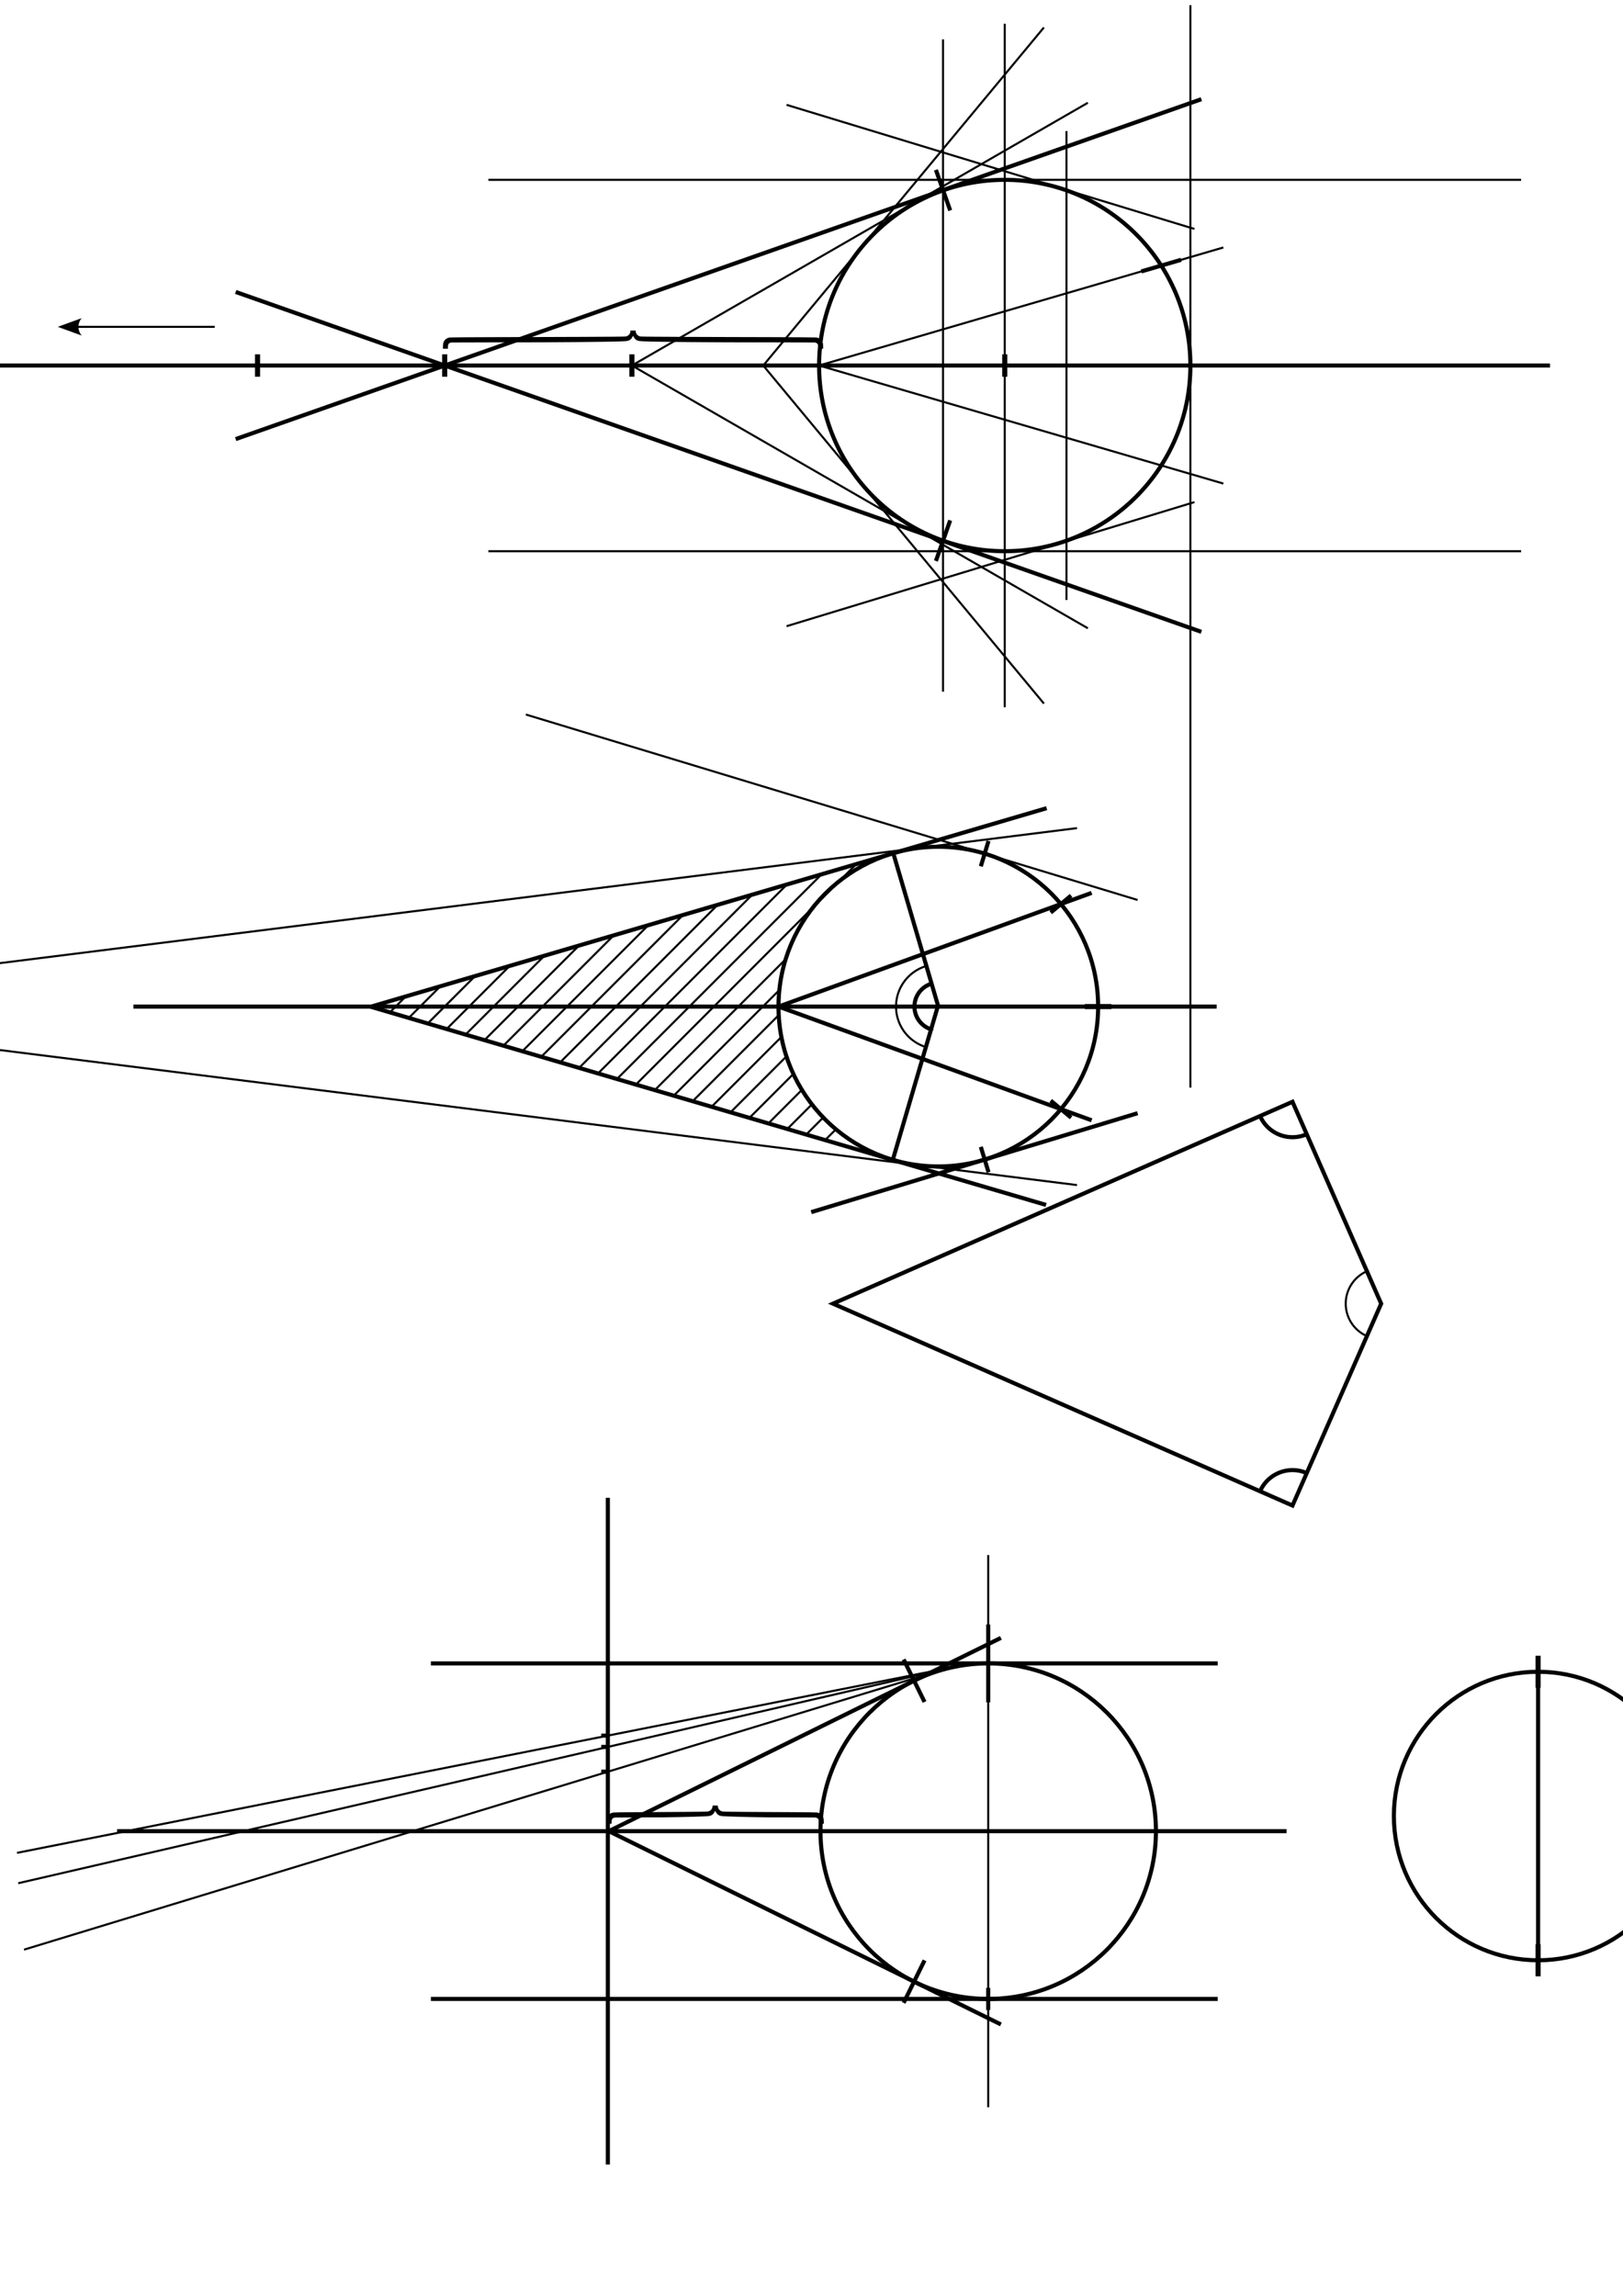 <?xml version="1.0" encoding="UTF-8" standalone="no"?>
<!-- Created with Inkscape (http://www.inkscape.org/) -->

<svg
   width="210mm"
   height="297mm"
   viewBox="0 0 210 297"
   version="1.1"
   id="svg5"
   inkscape:version="1.2.1 (9c6d41e410, 2022-07-14)"
   sodipodi:docname="148,7r.svg"
   xml:space="preserve"
   inkscape:export-filename="148,7r.png"
   inkscape:export-xdpi="600"
   inkscape:export-ydpi="600"
   xmlns:inkscape="http://www.inkscape.org/namespaces/inkscape"
   xmlns:sodipodi="http://sodipodi.sourceforge.net/DTD/sodipodi-0.dtd"
   xmlns="http://www.w3.org/2000/svg"
   xmlns:svg="http://www.w3.org/2000/svg"
   xmlns:rdf="http://www.w3.org/1999/02/22-rdf-syntax-ns#"
   xmlns:cc="http://creativecommons.org/ns#"
   xmlns:dc="http://purl.org/dc/elements/1.1/"><title
     id="title11">Ms-148,7r</title><sodipodi:namedview
     id="namedview7"
     pagecolor="#ffffff"
     bordercolor="#111111"
     borderopacity="1"
     inkscape:showpageshadow="0"
     inkscape:pageopacity="0"
     inkscape:pagecheckerboard="1"
     inkscape:deskcolor="#d1d1d1"
     inkscape:document-units="mm"
     showgrid="false"
     inkscape:zoom="0.5"
     inkscape:cx="-246"
     inkscape:cy="465"
     inkscape:window-width="1920"
     inkscape:window-height="991"
     inkscape:window-x="-9"
     inkscape:window-y="156"
     inkscape:window-maximized="1"
     inkscape:current-layer="layer1"
     showguides="false" /><defs
     id="defs2"><marker
       style="overflow:visible"
       id="Arrow2"
       refX="0"
       refY="0"
       orient="auto-start-reverse"
       inkscape:stockid="Arrow2"
       markerWidth="11.7"
       markerHeight="8.509"
       viewBox="0 0 7.7 5.6"
       inkscape:isstock="true"
       inkscape:collect="always"
       preserveAspectRatio="xMidYMid"><path
         transform="scale(0.7)"
         d="M -2,-4 9,0 -2,4 c 2,-2.33 2,-5.66 0,-8 z"
         style="fill:context-stroke;fill-rule:evenodd;stroke:none"
         id="arrow2L" /></marker></defs><g
     inkscape:label="Layer 1"
     inkscape:groupmode="layer"
     id="layer1"><g
       id="g6620"
       transform="translate(-0.429,0.985)"><path
         style="fill:none;stroke:#000000;stroke-width:0.529;stroke-linecap:butt;stroke-linejoin:miter;stroke-dasharray:none;stroke-opacity:1"
         d="m 167.664,141.547 -59.453,26.117 59.453,26.117 11.473,-26.117 z"
         id="path1345"
         sodipodi:nodetypes="ccccc" /><path
         style="opacity:1;fill:none;fill-rule:evenodd;stroke:#000000;stroke-width:0.529;stroke-linecap:round;stroke-linejoin:round;stroke-miterlimit:8;stroke-dasharray:none;stroke-opacity:1"
         id="path1417"
         sodipodi:type="arc"
         sodipodi:cx="167.66415"
         sodipodi:cy="193.7809"
         sodipodi:rx="4.583672"
         sodipodi:ry="4.583672"
         sodipodi:start="3.5614726"
         sodipodi:end="5.1140948"
         sodipodi:arc-type="arc"
         d="m 163.479,191.912 a 4.584,4.584 0 0 1 5.978,-2.35"
         sodipodi:open="true" /><path
         style="opacity:1;fill:none;fill-rule:evenodd;stroke:#000000;stroke-width:0.529;stroke-linecap:round;stroke-linejoin:round;stroke-miterlimit:8;stroke-dasharray:none;stroke-opacity:1"
         id="path1438"
         transform="scale(1,-1)"
         sodipodi:type="arc"
         sodipodi:cx="167.66415"
         sodipodi:cy="-141.54741"
         sodipodi:rx="4.583672"
         sodipodi:ry="4.583672"
         sodipodi:start="3.5728326"
         sodipodi:end="5.1171541"
         sodipodi:arc-type="arc"
         d="m 163.5,-143.463 a 4.584,4.584 0 0 1 5.969,-2.297"
         sodipodi:open="true" /><path
         style="opacity:1;fill:none;fill-rule:evenodd;stroke:#000000;stroke-width:0.265;stroke-linecap:round;stroke-linejoin:round;stroke-miterlimit:8;stroke-dasharray:none;stroke-opacity:1"
         id="path1460"
         transform="scale(1,-1)"
         sodipodi:type="arc"
         sodipodi:cx="179.13673"
         sodipodi:cy="-167.66415"
         sodipodi:rx="4.583672"
         sodipodi:ry="4.583672"
         sodipodi:start="1.9586964"
         sodipodi:end="4.3068414"
         sodipodi:arc-type="arc"
         d="m 177.403,-163.421 a 4.584,4.584 0 0 1 -2.85,-4.203 4.584,4.584 0 0 1 2.775,-4.252"
         sodipodi:open="true" /></g><g
       id="g5015"><circle
         style="fill:none;fill-rule:evenodd;stroke:#000000;stroke-width:0.529;stroke-linecap:round;stroke-linejoin:round;stroke-miterlimit:8;stroke-dasharray:none;stroke-opacity:1"
         id="path463"
         cx="130.004"
         cy="47.286"
         r="24.022" /><path
         style="fill:none;stroke:#000000;stroke-width:0.529;stroke-linecap:butt;stroke-linejoin:miter;stroke-dasharray:none;stroke-opacity:1"
         d="M -0.357,47.286 H 200.555"
         id="path1090" /><path
         style="fill:none;stroke:#000000;stroke-width:0.265;stroke-linecap:butt;stroke-linejoin:miter;stroke-dasharray:none;stroke-opacity:1"
         d="M 130.004,3.075 V 91.498"
         id="path1101" /><path
         style="fill:none;stroke:#000000;stroke-width:0.265;stroke-linecap:butt;stroke-linejoin:miter;stroke-dasharray:none;stroke-opacity:1"
         d="M 137.991,16.955 V 77.618"
         id="path1113" /><path
         style="fill:none;stroke:#000000;stroke-width:0.265;stroke-linecap:butt;stroke-linejoin:miter;stroke-dasharray:none;stroke-opacity:1"
         d="M 122.018,5.092 V 89.481"
         id="path1117" /><path
         style="fill:none;stroke:#000000;stroke-width:0.265;stroke-linecap:butt;stroke-linejoin:miter;stroke-dasharray:none;stroke-opacity:1"
         d="M 154.026,0.669 V 140.701"
         id="path1265"
         sodipodi:nodetypes="cc" /><path
         style="fill:none;stroke:#000000;stroke-width:0.661;stroke-linecap:butt;stroke-linejoin:miter;stroke-dasharray:none;stroke-opacity:1"
         d="m 130.004,45.837 v 2.9"
         id="path1535" /><path
         style="fill:none;stroke:#000000;stroke-width:0.661;stroke-linecap:butt;stroke-linejoin:miter;stroke-dasharray:none;stroke-opacity:1"
         d="m 81.762,45.837 v 2.9"
         id="path1561" /><path
         style="fill:none;stroke:#000000;stroke-width:0.661;stroke-linecap:butt;stroke-linejoin:miter;stroke-dasharray:none;stroke-opacity:1"
         d="m 57.541,45.837 v 2.9"
         id="path1567" /><path
         style="fill:none;stroke:#000000;stroke-width:0.529;stroke-linecap:butt;stroke-linejoin:miter;stroke-dasharray:none;stroke-opacity:1"
         d="M 30.498,56.804 57.541,47.286 155.443,12.832"
         id="path1592"
         sodipodi:nodetypes="ccc" /><path
         style="fill:none;stroke:#000000;stroke-width:0.661;stroke-linecap:butt;stroke-linejoin:miter;stroke-dasharray:none;stroke-opacity:1"
         d="m 33.321,45.837 v 2.9"
         id="path1596" /><path
         style="fill:none;stroke:#000000;stroke-width:0.529;stroke-linecap:butt;stroke-linejoin:miter;stroke-dasharray:none;stroke-opacity:1"
         d="m 30.498,37.769 27.043,9.517 97.901,34.454"
         id="path1621"
         sodipodi:nodetypes="ccc" /><path
         style="fill:none;stroke:#000000;stroke-width:0.529;stroke-linecap:butt;stroke-linejoin:miter;stroke-dasharray:none;stroke-opacity:1"
         d="m 122.945,27.227 -0.924,-2.625 -0.924,-2.625"
         id="path1649"
         sodipodi:nodetypes="ccc" /><path
         style="fill:none;stroke:#000000;stroke-width:0.529;stroke-linecap:butt;stroke-linejoin:miter;stroke-dasharray:none;stroke-opacity:1"
         d="m 122.945,67.318 -0.924,2.625 -0.924,2.625"
         id="path1676"
         sodipodi:nodetypes="ccc" /><path
         style="fill:none;stroke:#000000;stroke-width:0.265;stroke-linecap:butt;stroke-linejoin:miter;stroke-dasharray:none;stroke-opacity:1;marker-end:url(#Arrow2)"
         d="M 27.783,42.282 H 10.009"
         id="path1756" /><path
         style="fill:none;stroke:#000000;stroke-width:0.265px;stroke-linecap:butt;stroke-linejoin:miter;stroke-opacity:1"
         d="m 63.191,23.264 h 66.813 66.813"
         id="path2054"
         sodipodi:nodetypes="ccc" /><path
         style="fill:none;stroke:#000000;stroke-width:0.265px;stroke-linecap:butt;stroke-linejoin:miter;stroke-opacity:1"
         d="m 63.191,71.309 h 66.813 66.813"
         id="path2056"
         sodipodi:nodetypes="ccc" /><path
         style="fill:none;stroke:#000000;stroke-width:0.265px;stroke-linecap:butt;stroke-linejoin:miter;stroke-opacity:1"
         d="M 81.762,47.286 140.758,13.295"
         id="path2089" /><path
         style="fill:none;stroke:#000000;stroke-width:0.265px;stroke-linecap:butt;stroke-linejoin:miter;stroke-opacity:1"
         d="M 81.762,47.286 140.758,81.278"
         id="path2091" /><path
         style="fill:none;stroke:#000000;stroke-width:0.265px;stroke-linecap:butt;stroke-linejoin:miter;stroke-opacity:1"
         d="M 98.756,47.286 135.07,91.017"
         id="path2158" /><path
         style="fill:none;stroke:#000000;stroke-width:0.265px;stroke-linecap:butt;stroke-linejoin:miter;stroke-opacity:1"
         d="M 98.756,47.286 135.07,3.556"
         id="path2193" /><path
         style="fill:none;stroke:#000000;stroke-width:0.265px;stroke-linecap:butt;stroke-linejoin:miter;stroke-opacity:1"
         d="M 105.982,47.286 158.287,32.015"
         id="path2229" /><path
         style="fill:none;stroke:#000000;stroke-width:0.265px;stroke-linecap:butt;stroke-linejoin:miter;stroke-opacity:1"
         d="m 105.982,47.286 52.305,15.272"
         id="path2231" /><path
         style="fill:none;stroke:#000000;stroke-width:0.529;stroke-linecap:butt;stroke-linejoin:miter;stroke-dasharray:none;stroke-opacity:1"
         d="m 147.68,35.111 2.572,-0.751 2.572,-0.751"
         id="path2271"
         sodipodi:nodetypes="ccc" /><path
         style="fill:none;stroke:#000000;stroke-width:0.265px;stroke-linecap:butt;stroke-linejoin:miter;stroke-opacity:1"
         d="m 101.776,81.009 52.773,-16.054"
         id="path2314" /><path
         style="fill:none;stroke:#000000;stroke-width:0.265px;stroke-linecap:butt;stroke-linejoin:miter;stroke-opacity:1"
         d="m 101.776,13.564 52.773,16.054"
         id="path2320" /><g
         aria-label="}"
         transform="matrix(0,-0.174,0.174,0,4.423,94.801)"
         id="g548"
         style="font-weight:bold;font-size:48px;line-height:1.25;font-family:Roboto;-inkscape-font-specification:'Roboto Bold';white-space:pre;shape-inside:url(#rect443);stroke-width:1.524"><path
           d="m 291.707,448.471 c -0.458,1.185 -0.537,2.03 -0.641,4.45 -0.503,11.715 -0.754,58.814 -0.754,61.59 0,3.038 -0.039,65.127 -0.117,65.719 -0.109,1.044 -0.421,1.768 -0.935,2.173 -0.499,0.421 -1.488,0.631 -2.968,0.631 h -0.724 v 3.669 h 1.309 c 1.527,0 2.633,-0.125 3.318,-0.374 0.997,-0.343 1.823,-0.919 2.477,-1.729 0.654,-0.81 1.075,-1.83 1.262,-3.061 0.203,-1.231 0.312,-63.522 0.327,-66.327 0.016,-2.804 0.148,-63.395 0.397,-64.47 0.249,-1.059 0.748,-1.901 1.496,-2.524 0.763,-0.623 1.745,-0.95 2.944,-0.981 v -1.904 -1.904 c -1.2,-0.031 -2.181,-0.358 -2.944,-0.981 -0.748,-0.623 -1.246,-1.464 -1.496,-2.524 -0.249,-1.075 -0.382,-61.666 -0.397,-64.47 -0.016,-2.804 -0.125,-65.096 -0.327,-66.327 -0.187,-1.231 -0.608,-2.251 -1.262,-3.061 -0.654,-0.81 -1.48,-1.386 -2.477,-1.729 -0.685,-0.249 -1.792,-0.374 -3.318,-0.374 h -1.309 v 3.669 h 0.724 c 1.48,0 2.469,0.21 2.968,0.631 0.514,0.405 0.826,1.129 0.935,2.173 0.078,0.592 0.117,62.681 0.117,65.719 0,2.776 0.251,49.875 0.754,61.59 0.104,2.419 0.182,3.265 0.641,4.45 0.571,1.475 1.697,2.294 3.489,3.139 -1.792,0.845 -2.918,1.664 -3.489,3.139 z"
           style="font-weight:normal;font-family:Arial;-inkscape-font-specification:Arial;stroke-width:1.524"
           id="path546"
           sodipodi:nodetypes="sssccsccscscscccccccscscsccsccssscs" /></g></g><g
       id="g4985"><circle
         style="opacity:1;fill:none;fill-rule:evenodd;stroke:#000000;stroke-width:0.529;stroke-linecap:round;stroke-linejoin:round;stroke-miterlimit:8;stroke-dasharray:none;stroke-opacity:1"
         id="path5650"
         cx="121.409"
         cy="130.219"
         r="20.678" /><path
         style="fill:none;stroke:#000000;stroke-width:0.529;stroke-linecap:butt;stroke-linejoin:miter;stroke-dasharray:none;stroke-opacity:1"
         d="m 17.264,130.219 140.163,0"
         id="path5652"
         sodipodi:nodetypes="cc" /><g
         id="g6736"
         inkscape:transform-center-x="38.791699"
         inkscape:transform-center-y="-10.159366"
         transform="rotate(-3.342,121.409,130.219)"><path
           style="fill:none;stroke:#000000;stroke-width:0.529;stroke-linecap:butt;stroke-linejoin:miter;stroke-dasharray:none;stroke-opacity:1"
           d="M 121.409,130.219 116.749,110.072"
           id="path5654" /><path
           style="fill:none;stroke:#000000;stroke-width:0.529;stroke-linecap:butt;stroke-linejoin:miter;stroke-dasharray:none;stroke-opacity:1"
           d="m 48.148,125.941 68.601,-15.869 20.146,-4.66"
           id="path5708"
           sodipodi:nodetypes="ccc" /></g><path
         style="fill:none;stroke:#000000;stroke-width:0.529;stroke-linecap:butt;stroke-linejoin:miter;stroke-dasharray:none;stroke-opacity:1"
         d="m 100.731,130.219 40.518,-14.711"
         id="path6508"
         sodipodi:nodetypes="cc" /><path
         style="fill:none;stroke:#000000;stroke-width:0.529;stroke-linecap:butt;stroke-linejoin:miter;stroke-dasharray:none;stroke-opacity:1"
         d="m 100.731,130.219 40.518,14.711"
         id="path6674"
         sodipodi:nodetypes="cc" /><path
         style="opacity:1;fill:none;fill-rule:evenodd;stroke:#000000;stroke-width:0.529;stroke-linecap:round;stroke-linejoin:round;stroke-miterlimit:8;stroke-dasharray:none;stroke-opacity:1"
         id="path6676"
         sodipodi:type="arc"
         sodipodi:cx="121.40895"
         sodipodi:cy="130.21869"
         sodipodi:rx="3.0869629"
         sodipodi:ry="3.0869629"
         sodipodi:start="1.8751489"
         sodipodi:end="4.4020695"
         sodipodi:open="true"
         sodipodi:arc-type="arc"
         d="m 120.484,133.164 a 3.087,3.087 0 0 1 -2.162,-2.936 3.087,3.087 0 0 1 2.144,-2.949" /><path
         style="opacity:1;fill:none;fill-rule:evenodd;stroke:#000000;stroke-width:0.265;stroke-linecap:round;stroke-linejoin:round;stroke-miterlimit:8;stroke-dasharray:none;stroke-opacity:1"
         id="circle6678"
         sodipodi:type="arc"
         sodipodi:cx="121.40895"
         sodipodi:cy="130.21869"
         sodipodi:rx="5.4723434"
         sodipodi:ry="5.4723434"
         sodipodi:start="1.8631191"
         sodipodi:end="4.4239593"
         sodipodi:arc-type="arc"
         d="m 119.832,135.459 a 5.472,5.472 0 0 1 -3.895,-5.251 5.472,5.472 0 0 1 3.916,-5.236"
         sodipodi:open="true" /><g
         id="g6742"
         inkscape:transform-center-x="38.791699"
         inkscape:transform-center-y="10.159366"
         transform="matrix(0.998,0.058,0.058,-0.998,-7.384,253.139)"><path
           style="fill:none;stroke:#000000;stroke-width:0.529;stroke-linecap:butt;stroke-linejoin:miter;stroke-dasharray:none;stroke-opacity:1"
           d="M 121.409,130.219 116.749,110.072"
           id="path6738" /><path
           style="fill:none;stroke:#000000;stroke-width:0.529;stroke-linecap:butt;stroke-linejoin:miter;stroke-dasharray:none;stroke-opacity:1"
           d="m 48.148,125.941 68.601,-15.869 20.146,-4.66"
           id="path6740"
           sodipodi:nodetypes="ccc" /></g><path
         style="fill:none;stroke:#000000;stroke-width:0.265;stroke-linecap:butt;stroke-linejoin:miter;stroke-dasharray:none;stroke-opacity:1"
         d="m -27.149,132.44 145.986,18.297 20.518,2.572"
         id="path6862"
         sodipodi:nodetypes="ccc" /><path
         style="fill:none;stroke:#000000;stroke-width:0.265;stroke-linecap:butt;stroke-linejoin:miter;stroke-dasharray:none;stroke-opacity:1"
         d="m -20.609,127.178 139.446,-17.477 20.518,-2.572"
         id="path6866"
         sodipodi:nodetypes="ccc" /><path
         style="fill:none;stroke:#000000;stroke-width:0.529;stroke-linecap:butt;stroke-linejoin:miter;stroke-dasharray:none;stroke-opacity:1"
         d="m 135.951,118.056 1.319,-1.103 1.319,-1.103"
         id="path6931"
         sodipodi:nodetypes="ccc"
         inkscape:transform-center-x="-15.860845"
         inkscape:transform-center-y="-13.26625" /><path
         style="fill:none;stroke:#000000;stroke-width:0.529;stroke-linecap:butt;stroke-linejoin:miter;stroke-dasharray:none;stroke-opacity:1"
         d="m 126.908,112.076 0.499,-1.646 0.499,-1.646"
         id="path6935"
         sodipodi:nodetypes="ccc"
         inkscape:transform-center-x="-5.998055"
         inkscape:transform-center-y="-19.78846" /><path
         style="fill:none;stroke:#000000;stroke-width:0.529;stroke-linecap:butt;stroke-linejoin:miter;stroke-dasharray:none;stroke-opacity:1"
         d="m 135.951,142.382 1.319,1.103 1.319,1.103"
         id="path6937"
         sodipodi:nodetypes="ccc"
         inkscape:transform-center-x="-15.860845"
         inkscape:transform-center-y="13.26625" /><path
         style="fill:none;stroke:#000000;stroke-width:0.529;stroke-linecap:butt;stroke-linejoin:miter;stroke-dasharray:none;stroke-opacity:1"
         d="m 126.908,148.361 0.499,1.646 0.499,1.646"
         id="path6939"
         sodipodi:nodetypes="ccc"
         inkscape:transform-center-x="-5.998055"
         inkscape:transform-center-y="19.78846" /><path
         style="fill:none;stroke:#000000;stroke-width:0.661;stroke-linecap:butt;stroke-linejoin:miter;stroke-dasharray:none;stroke-opacity:1"
         d="m 140.367,130.218 1.72,2.2e-4 1.72,2.2e-4"
         id="path6941"
         sodipodi:nodetypes="ccc"
         inkscape:transform-center-x="-20.67752"
         inkscape:transform-center-y="-0.00022" /><path
         style="fill:none;stroke:#000000;stroke-width:0.265px;stroke-linecap:butt;stroke-linejoin:miter;stroke-opacity:1"
         d="m 68.042,92.436 59.365,17.994 19.788,5.998"
         id="path7009"
         sodipodi:nodetypes="ccc" /><path
         style="fill:none;stroke:#000000;stroke-width:0.529;stroke-linecap:butt;stroke-linejoin:miter;stroke-opacity:1;stroke-dasharray:none"
         d="m 104.961,156.811 22.446,-6.804 19.788,-5.998"
         id="path7013"
         sodipodi:nodetypes="ccc" /><g
         id="g7151"><path
           style="fill:none;stroke:#000000;stroke-width:0.265px;stroke-linecap:butt;stroke-linejoin:miter;stroke-opacity:1"
           d="M 101.696,124.053 84.746,141.003"
           id="path7079"
           sodipodi:nodetypes="cc" /><path
           style="fill:none;stroke:#000000;stroke-width:0.265px;stroke-linecap:butt;stroke-linejoin:miter;stroke-opacity:1"
           d="m 110.963,111.618 -5.73,5.73 -22.936,22.936"
           id="path7081"
           sodipodi:nodetypes="ccc" /><path
           style="fill:none;stroke:#000000;stroke-width:0.265px;stroke-linecap:butt;stroke-linejoin:miter;stroke-opacity:1"
           d="m 106.314,113.1 -26.465,26.465"
           id="path7083"
           sodipodi:nodetypes="cc" /><path
           style="fill:none;stroke:#000000;stroke-width:0.265px;stroke-linecap:butt;stroke-linejoin:miter;stroke-opacity:1"
           d="M 101.83,114.417 77.432,138.815"
           id="path7085"
           sodipodi:nodetypes="cc" /><path
           style="fill:none;stroke:#000000;stroke-width:0.265px;stroke-linecap:butt;stroke-linejoin:miter;stroke-opacity:1"
           d="M 97.346,115.734 74.953,138.127"
           id="path7087"
           sodipodi:nodetypes="cc" /><path
           style="fill:none;stroke:#000000;stroke-width:0.265px;stroke-linecap:butt;stroke-linejoin:miter;stroke-opacity:1"
           d="M 92.862,117.051 72.505,137.408"
           id="path7089"
           sodipodi:nodetypes="cc" /><path
           style="fill:none;stroke:#000000;stroke-width:0.265px;stroke-linecap:butt;stroke-linejoin:miter;stroke-opacity:1"
           d="M 88.378,118.367 70.052,136.694"
           id="path7091"
           sodipodi:nodetypes="cc" /><path
           style="fill:none;stroke:#000000;stroke-width:0.265px;stroke-linecap:butt;stroke-linejoin:miter;stroke-opacity:1"
           d="m 83.894,119.684 -16.286,16.286"
           id="path7093"
           sodipodi:nodetypes="cc" /><path
           style="fill:none;stroke:#000000;stroke-width:0.265px;stroke-linecap:butt;stroke-linejoin:miter;stroke-opacity:1"
           d="M 79.41,121.001 65.181,135.23"
           id="path7095"
           sodipodi:nodetypes="cc" /><path
           style="fill:none;stroke:#000000;stroke-width:0.265px;stroke-linecap:butt;stroke-linejoin:miter;stroke-opacity:1"
           d="m 74.843,122.402 -12.131,12.131"
           id="path7097"
           sodipodi:nodetypes="cc" /><path
           style="fill:none;stroke:#000000;stroke-width:0.265px;stroke-linecap:butt;stroke-linejoin:miter;stroke-opacity:1"
           d="m 70.442,123.635 -10.179,10.179"
           id="path7099"
           sodipodi:nodetypes="cc" /><path
           style="fill:none;stroke:#000000;stroke-width:0.265px;stroke-linecap:butt;stroke-linejoin:miter;stroke-opacity:1"
           d="m 65.958,124.952 -8.143,8.143"
           id="path7101"
           sodipodi:nodetypes="cc" /><path
           style="fill:none;stroke:#000000;stroke-width:0.265px;stroke-linecap:butt;stroke-linejoin:miter;stroke-opacity:1"
           d="m 61.474,126.269 -6.107,6.107"
           id="path7103"
           sodipodi:nodetypes="cc" /><path
           style="fill:none;stroke:#000000;stroke-width:0.265px;stroke-linecap:butt;stroke-linejoin:miter;stroke-opacity:1"
           d="m 56.99,127.585 -4.071,4.071"
           id="path7105"
           sodipodi:nodetypes="cc" /><path
           style="fill:none;stroke:#000000;stroke-width:0.265px;stroke-linecap:butt;stroke-linejoin:miter;stroke-opacity:1"
           d="m 52.621,128.788 -2.183,2.183"
           id="path7107"
           sodipodi:nodetypes="cc" /><path
           style="fill:none;stroke:#000000;stroke-width:0.265px;stroke-linecap:butt;stroke-linejoin:miter;stroke-opacity:1"
           d="M 100.754,128.162 87.194,141.722"
           id="path7109"
           sodipodi:nodetypes="cc" /><path
           style="fill:none;stroke:#000000;stroke-width:0.265px;stroke-linecap:butt;stroke-linejoin:miter;stroke-opacity:1"
           d="M 100.77,131.313 89.642,142.441"
           id="path7111"
           sodipodi:nodetypes="cc" /><path
           style="fill:none;stroke:#000000;stroke-width:0.265px;stroke-linecap:butt;stroke-linejoin:miter;stroke-opacity:1"
           d="m 101.091,134.159 -9.001,9.001"
           id="path7113"
           sodipodi:nodetypes="cc" /><path
           style="fill:none;stroke:#000000;stroke-width:0.265px;stroke-linecap:butt;stroke-linejoin:miter;stroke-opacity:1"
           d="m 101.716,136.702 -7.177,7.177"
           id="path7115"
           sodipodi:nodetypes="cc" /><path
           style="fill:none;stroke:#000000;stroke-width:0.265px;stroke-linecap:butt;stroke-linejoin:miter;stroke-opacity:1"
           d="M 102.692,138.893 96.987,144.598"
           id="path7117"
           sodipodi:nodetypes="cc" /><path
           style="fill:none;stroke:#000000;stroke-width:0.265px;stroke-linecap:butt;stroke-linejoin:miter;stroke-opacity:1"
           d="m 103.69,141.061 -4.256,4.256"
           id="path7119"
           sodipodi:nodetypes="cc" /><path
           style="fill:none;stroke:#000000;stroke-width:0.265px;stroke-linecap:butt;stroke-linejoin:miter;stroke-opacity:1"
           d="m 105.087,142.832 -3.204,3.204"
           id="path7121"
           sodipodi:nodetypes="cc" /><path
           style="fill:none;stroke:#000000;stroke-width:0.265px;stroke-linecap:butt;stroke-linejoin:miter;stroke-opacity:1"
           d="m 108.09,146.163 -1.311,1.311"
           id="path7123"
           sodipodi:nodetypes="cc" /><path
           style="fill:none;stroke:#000000;stroke-width:0.265px;stroke-linecap:butt;stroke-linejoin:miter;stroke-opacity:1"
           d="m 106.577,144.509 -2.246,2.246"
           id="path7125"
           sodipodi:nodetypes="cc" /></g></g><g
       id="g4937"><path
         style="fill:none;stroke:#000000;stroke-width:0.529;stroke-linecap:butt;stroke-linejoin:miter;stroke-dasharray:none;stroke-opacity:1"
         d="m 119.627,253.605 -1.356,2.752 -1.352,2.743"
         id="path3706"
         sodipodi:nodetypes="ccc"
         inkscape:transform-center-x="6.230873"
         inkscape:transform-center-y="-20.447849" /><circle
         style="fill:none;fill-rule:evenodd;stroke:#000000;stroke-width:0.529;stroke-linecap:round;stroke-linejoin:round;stroke-miterlimit:8;stroke-dasharray:none;stroke-opacity:1"
         id="path739"
         cx="127.865"
         cy="236.89"
         r="21.702" /><path
         style="fill:none;stroke:#000000;stroke-width:0.529;stroke-linecap:butt;stroke-linejoin:miter;stroke-dasharray:none;stroke-opacity:1"
         d="M 166.467,236.89 H 15.154"
         id="path1418" /><path
         style="fill:none;stroke:#000000;stroke-width:0.529;stroke-linecap:butt;stroke-linejoin:miter;stroke-dasharray:none;stroke-opacity:1"
         d="M 78.65,280.016 V 193.764"
         id="path1511" /><path
         style="fill:none;stroke:#000000;stroke-width:0.529;stroke-linecap:butt;stroke-linejoin:miter;stroke-dasharray:none;stroke-opacity:1"
         d="M 157.559,215.188 H 55.752"
         id="path1605"
         sodipodi:nodetypes="cc" /><path
         style="fill:none;stroke:#000000;stroke-width:0.529;stroke-linecap:butt;stroke-linejoin:miter;stroke-dasharray:none;stroke-opacity:1"
         d="M 157.559,258.593 H 55.752"
         id="path1607"
         sodipodi:nodetypes="cc" /><path
         style="fill:none;stroke:#000000;stroke-width:0.529;stroke-linecap:butt;stroke-linejoin:miter;stroke-dasharray:none;stroke-opacity:1"
         d="M 127.865,220.226 V 210.15"
         id="path1703"
         sodipodi:nodetypes="cc" /><path
         style="fill:none;stroke:#000000;stroke-width:0.265;stroke-linecap:butt;stroke-linejoin:miter;stroke-dasharray:none;stroke-opacity:1"
         d="M 3.112,252.217 121.539,216.13"
         id="path1917"
         sodipodi:nodetypes="cc"
         inkscape:transform-center-x="-20.447852"
         inkscape:transform-center-y="-6.230874" /><path
         style="fill:none;stroke:#000000;stroke-width:0.529;stroke-linecap:butt;stroke-linejoin:miter;stroke-dasharray:none;stroke-opacity:1"
         d="m 78.594,236.976 17.467,-8.608 22.21,-10.945 11.233,-5.536"
         id="path1814"
         sodipodi:nodetypes="cccc"
         inkscape:transform-center-x="-20.447852"
         inkscape:transform-center-y="-6.230874" /><path
         style="fill:none;stroke:#000000;stroke-width:0.529;stroke-linecap:butt;stroke-linejoin:miter;stroke-dasharray:none;stroke-opacity:1"
         d="m 119.627,220.175 -1.354,-2.748 -1.354,-2.748"
         id="path3698"
         sodipodi:nodetypes="ccc"
         inkscape:transform-center-x="6.230873"
         inkscape:transform-center-y="-20.447849" /><path
         style="fill:none;stroke:#000000;stroke-width:0.529;stroke-linecap:butt;stroke-linejoin:miter;stroke-dasharray:none;stroke-opacity:1"
         d="m 78.696,236.854 17.366,8.558 22.21,10.945 11.233,5.536"
         id="path1930"
         sodipodi:nodetypes="cccc"
         inkscape:transform-center-x="-20.447852"
         inkscape:transform-center-y="-6.230874" /><path
         style="fill:none;stroke:#000000;stroke-width:0.265;stroke-linecap:butt;stroke-linejoin:miter;stroke-dasharray:none;stroke-opacity:1"
         d="M 2.355,243.626 122.977,215.745"
         id="path2169"
         sodipodi:nodetypes="cc"
         inkscape:transform-center-x="-20.447852"
         inkscape:transform-center-y="-6.230874" /><path
         style="fill:none;stroke:#000000;stroke-width:0.265;stroke-linecap:butt;stroke-linejoin:miter;stroke-dasharray:none;stroke-opacity:1"
         d="M 2.205,239.696 123.641,215.603"
         id="path2175"
         sodipodi:nodetypes="cc"
         inkscape:transform-center-x="-20.447852"
         inkscape:transform-center-y="-6.230874" /><path
         style="fill:none;stroke:#000000;stroke-width:0.529;stroke-linecap:butt;stroke-linejoin:miter;stroke-opacity:1;stroke-dasharray:none"
         d="M 78.65,224.529 H 77.796"
         id="path2291" /><path
         style="fill:none;stroke:#000000;stroke-width:0.529;stroke-linecap:butt;stroke-linejoin:miter;stroke-dasharray:none;stroke-opacity:1"
         d="M 78.65,225.991 H 77.796"
         id="path2293" /><path
         style="fill:none;stroke:#000000;stroke-width:0.529;stroke-linecap:butt;stroke-linejoin:miter;stroke-dasharray:none;stroke-opacity:1"
         d="M 78.65,229.199 H 77.796"
         id="path2295" /><g
         aria-label="}"
         transform="matrix(0,-0.174,0.174,0,25.598,285.618)"
         id="g3347"
         style="font-weight:bold;font-size:48px;line-height:1.25;font-family:Roboto;-inkscape-font-specification:'Roboto Bold';white-space:pre;shape-inside:url(#rect443);stroke-width:1.524"><path
           d="m 291.707,381.585 c -0.458,-1.185 -0.537,-2.03 -0.641,-4.45 -0.503,-11.715 -0.754,-29.271 -0.754,-32.047 0,-3.038 -0.039,-34.062 -0.117,-34.654 -0.109,-1.044 -0.421,-1.768 -0.935,-2.173 -0.499,-0.421 -1.488,-0.631 -2.968,-0.631 h -0.724 v -3.669 h 1.309 c 1.527,0 2.633,0.125 3.318,0.374 0.997,0.343 1.823,0.919 2.477,1.729 0.654,0.81 1.075,1.83 1.262,3.061 0.203,1.231 0.312,32.457 0.327,35.261 0.016,2.804 0.148,33.853 0.397,34.928 0.249,1.059 0.748,1.901 1.496,2.524 0.763,0.623 1.745,0.95 2.944,0.981 v 1.904 1.904 c -1.2,0.031 -2.181,0.358 -2.944,0.981 -0.748,0.623 -1.246,1.464 -1.496,2.524 -0.249,1.075 -0.382,32.123 -0.397,34.928 -0.016,2.804 -0.125,34.031 -0.327,35.261 -0.187,1.231 -0.608,2.251 -1.262,3.061 -0.654,0.81 -1.48,1.386 -2.477,1.729 -0.685,0.249 -1.792,0.374 -3.318,0.374 h -1.309 v -3.669 h 0.724 c 1.48,0 2.469,-0.21 2.968,-0.631 0.514,-0.405 0.826,-1.129 0.935,-2.173 0.078,-0.592 0.117,-31.616 0.117,-34.654 0,-2.776 0.251,-20.333 0.754,-32.047 0.104,-2.419 0.182,-3.265 0.641,-4.45 0.571,-1.475 1.697,-2.294 3.489,-3.139 -1.792,-0.845 -2.918,-1.664 -3.489,-3.139 z"
           style="font-weight:normal;font-family:Arial;-inkscape-font-specification:Arial;stroke-width:1.524"
           id="path3345"
           sodipodi:nodetypes="sssccsccscscscccccccscscsccsccssscs" /></g><path
         style="fill:none;stroke:#000000;stroke-width:0.265;stroke-linecap:butt;stroke-linejoin:miter;stroke-dasharray:none;stroke-opacity:1"
         d="M 127.865,272.608 V 201.173"
         id="path3465" /><path
         style="fill:none;stroke:#000000;stroke-width:0.529;stroke-linecap:butt;stroke-linejoin:miter;stroke-dasharray:none;stroke-opacity:1"
         d="m 127.865,260.026 v -2.866"
         id="path3576"
         sodipodi:nodetypes="cc" /></g><g
       id="g3692"
       inkscape:transform-center-x="64.298425"
       inkscape:transform-center-y="-6.5243279"
       transform="matrix(0.987,0.161,0.161,-0.987,3.022,469.544)" /><g
       id="g3696"
       inkscape:transform-center-x="64.298424"
       inkscape:transform-center-y="6.5243278"
       transform="rotate(-9.287,27.594,-16.487)" /><g
       id="g4915"><circle
         style="fill:none;fill-rule:evenodd;stroke:#000000;stroke-width:0.529;stroke-linecap:round;stroke-linejoin:round;stroke-miterlimit:8;stroke-dasharray:none;stroke-opacity:1"
         id="path3818"
         cx="199.016"
         cy="234.931"
         r="18.662" /><path
         style="fill:none;stroke:#000000;stroke-width:0.529;stroke-linecap:butt;stroke-linejoin:miter;stroke-dasharray:none;stroke-opacity:1"
         d="m 199.016,214.432 v 40.998"
         id="path3820"
         sodipodi:nodetypes="cc" /><path
         style="fill:none;stroke:#000000;stroke-width:0.661;stroke-linecap:butt;stroke-linejoin:miter;stroke-dasharray:none;stroke-opacity:1"
         d="m 199.016,214.191 v 4.155"
         id="path3822"
         sodipodi:nodetypes="cc" /><path
         style="fill:none;stroke:#000000;stroke-width:0.661;stroke-linecap:butt;stroke-linejoin:miter;stroke-dasharray:none;stroke-opacity:1"
         d="m 199.016,251.515 v 4.155"
         id="path3826"
         sodipodi:nodetypes="cc" /></g></g></svg>
